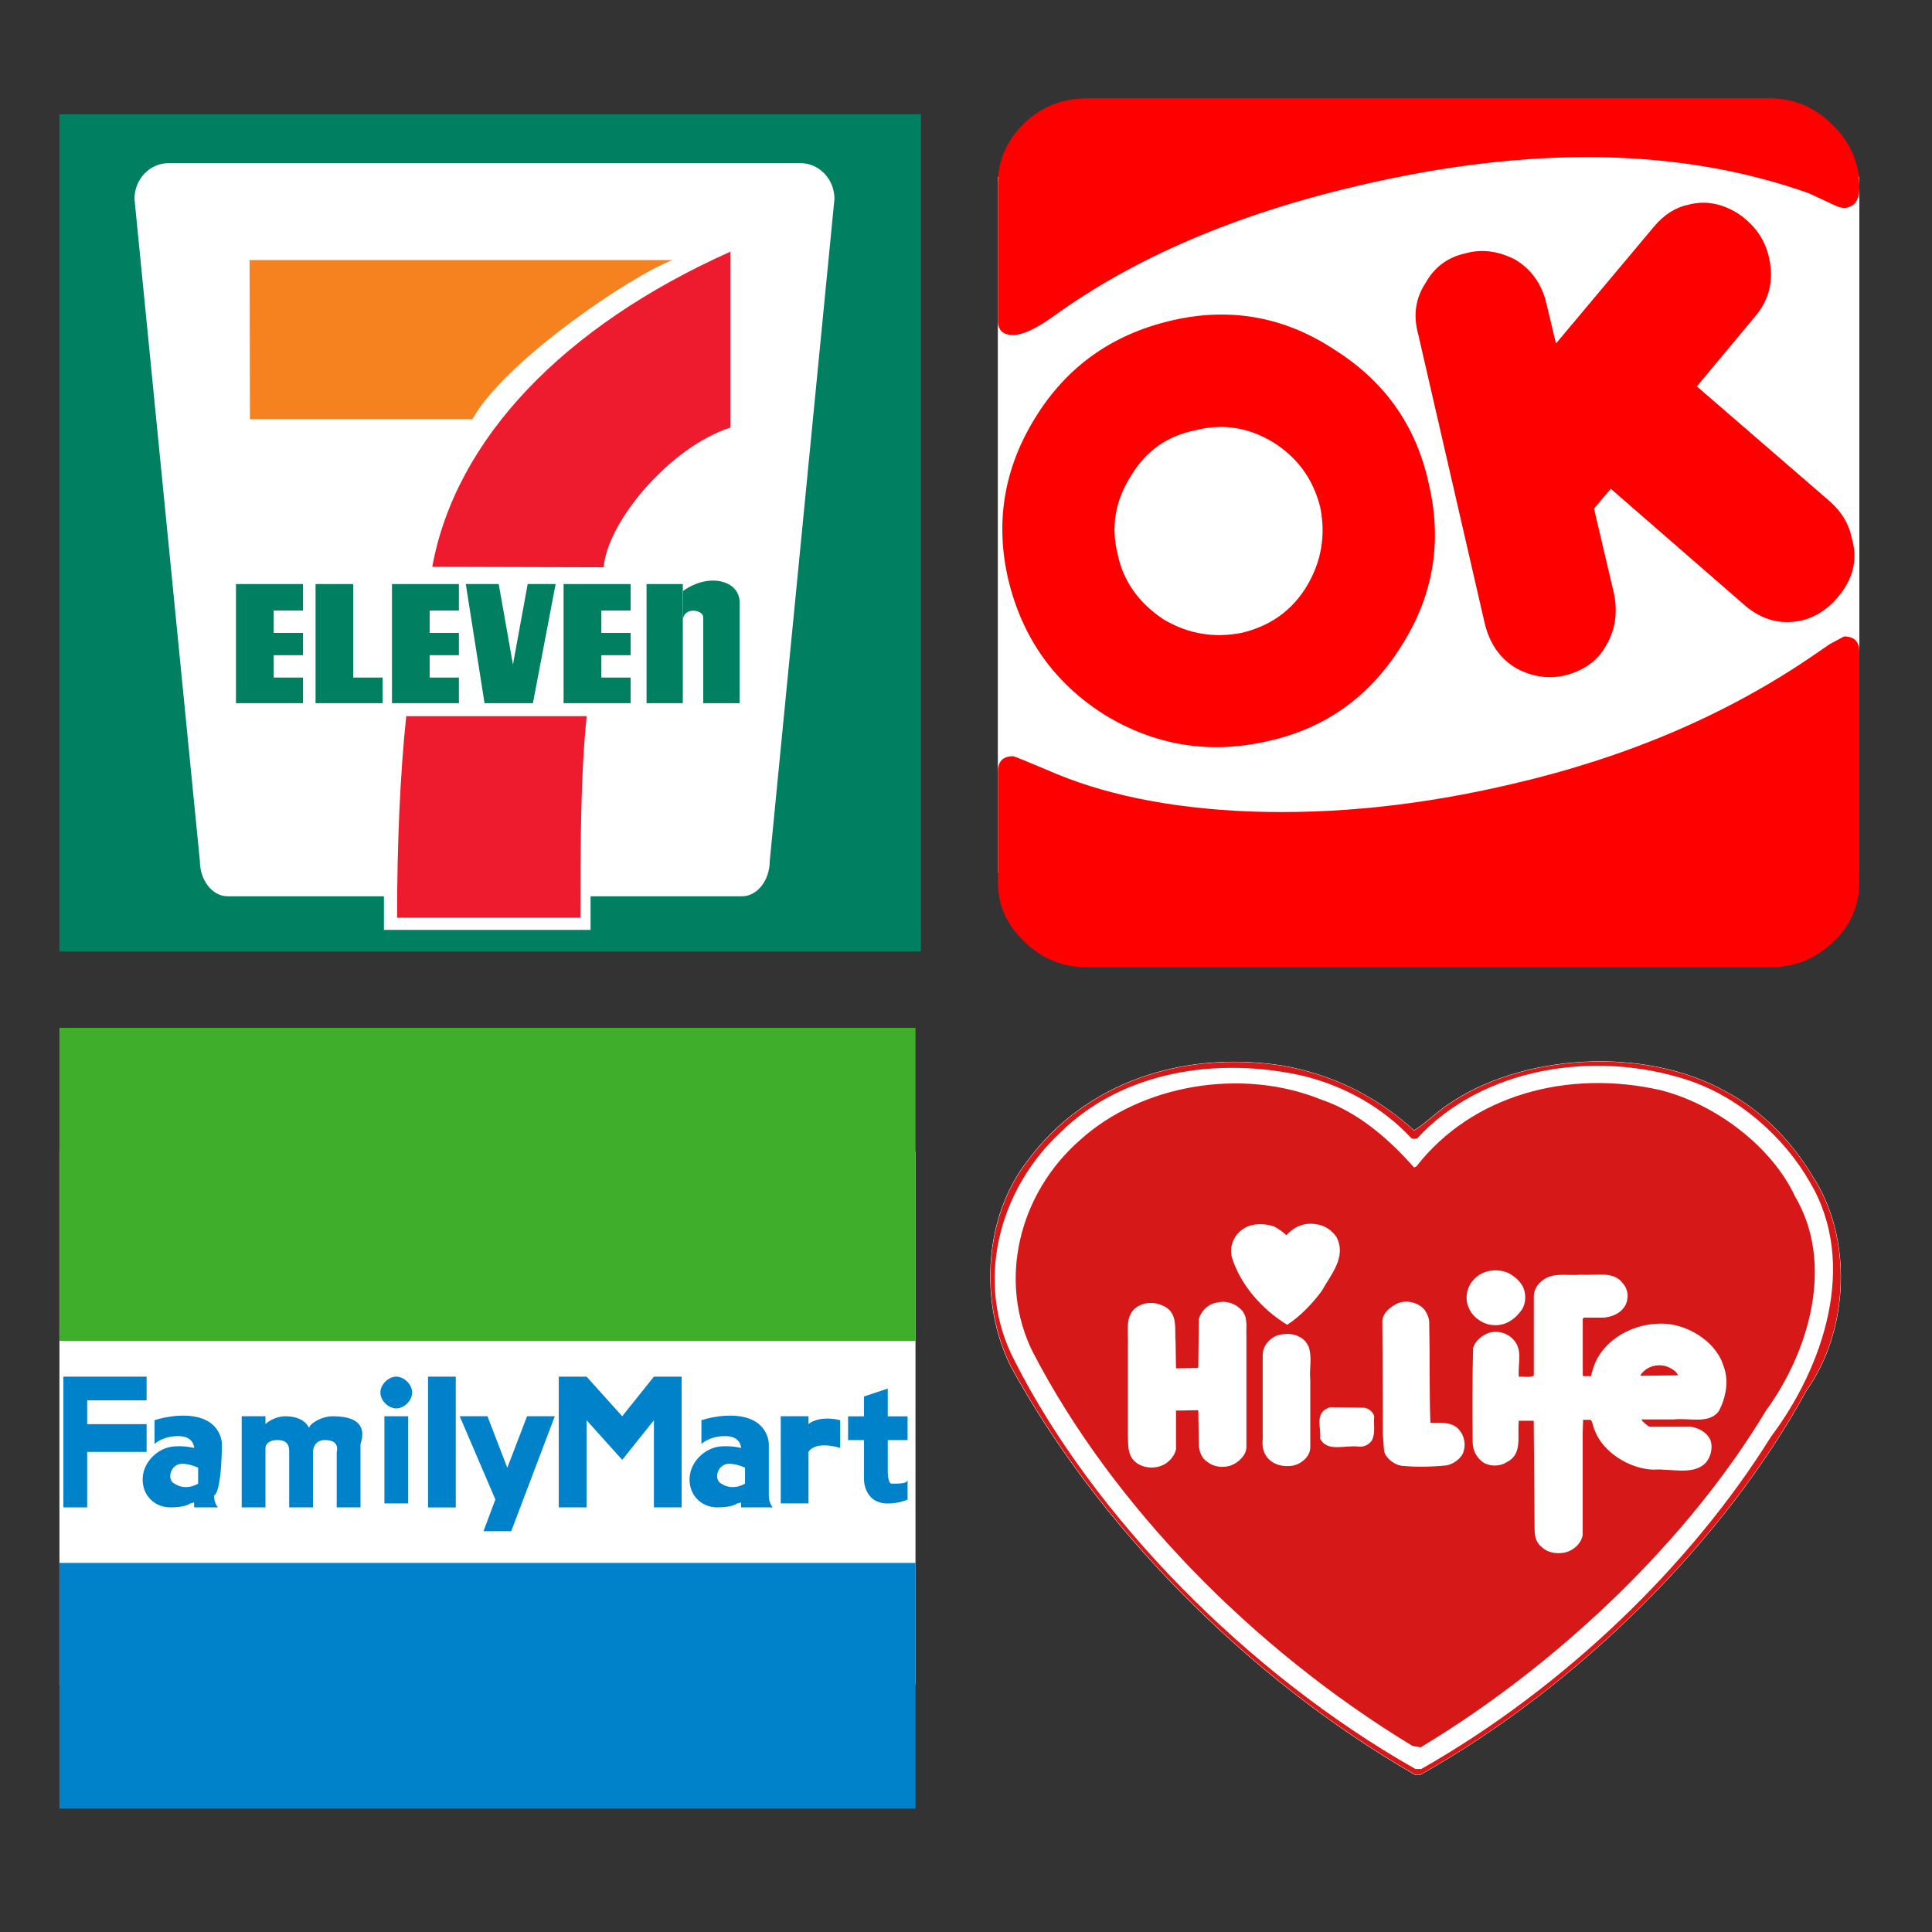 <?xml version="1.0" encoding="UTF-8"?>
<svg id="uuid-0148cf53-6412-4784-a862-8a6a54b89771" data-name="圖層 4" xmlns="http://www.w3.org/2000/svg" viewBox="0 0 283.46 283.46">
  <rect x="0" y="0" width="283.46" height="283.46" fill="#333333" stroke="none"/>
  <defs>
    <style>
      .uuid-ba4c96b2-d88d-4b40-8342-8b4b6d0df0b6 {
        fill: #fff;
      }

      .uuid-c16de23a-97d4-4054-b723-dcffd5597f4b {
        fill: #008061;
      }

      .uuid-29ad9311-17fa-4728-bb5d-a6d840294472 {
        fill: #f5821f;
      }

      .uuid-e56f588a-d692-4c69-84b7-cbc0bdc7d8fc {
        fill: #ed1b2d;
      }

      .uuid-0ceffea1-d56f-4f3e-ade0-e191b91b7503 {
        fill: #d61918;
      }

      .uuid-3962a7a1-35b0-4a5d-a465-71d0b171a153 {
        fill: none;
        stroke: #fff;
        stroke-width: .09px;
      }

      .uuid-8c5590c5-7448-4a50-8751-b54a8a71ab43 {
        fill: #3fae2a;
      }

      .uuid-8b942e30-6e81-4e4e-8349-c4741862ed1e {
        fill: #0082ca;
      }

      .uuid-bc634ca6-3e56-408e-99c4-17acc0eb2b3f {
        fill: red;
      }
    </style>
  </defs>
  <rect class="uuid-ba4c96b2-d88d-4b40-8342-8b4b6d0df0b6" x="8.72" y="168.99" width="125.6" height="78.16"/>
  <polygon class="uuid-ba4c96b2-d88d-4b40-8342-8b4b6d0df0b6" points="272.8 128.06 146.4 128.06 146.4 25.95 237 22.18 272.8 25.95 272.8 128.06"/>
  <g>
    <g id="uuid-ccc0d0c9-b838-4ddb-8a33-77d847989d1e" data-name="surface1">
      <path class="uuid-0ceffea1-d56f-4f3e-ade0-e191b91b7503" d="M265.86,172.52c6.03,9.05,5.4,22.75-.86,31.51-11.83,21.69-33.06,43.06-56.65,56.36h-.68c-25-14.36-46.77-36.94-59.32-59.9-4.63-9.27-4.01-21.96,2.5-30.24,8.37-11.29,22.41-16.1,37.13-13.91,7.38,1.29,13.79,4.39,19.5,9.54,1.58-.94,3.14-2.54,4.82-3.68,10.86-7.62,29.05-8.7,40.87-2.04,5.32,2.73,9.87,7.56,12.7,12.35"/>
      <path class="uuid-3962a7a1-35b0-4a5d-a465-71d0b171a153" d="M265.86,172.52c6.03,9.05,5.4,22.75-.86,31.51-11.83,21.69-33.06,43.06-56.66,56.36h-.68c-25-14.36-46.77-36.94-59.32-59.9-4.63-9.27-4.01-21.96,2.5-30.24,8.37-11.29,22.41-16.1,37.13-13.91,7.38,1.29,13.79,4.39,19.5,9.54,1.58-.94,3.14-2.54,4.82-3.68,10.86-7.62,29.05-8.7,40.87-2.04,5.32,2.74,9.87,7.56,12.7,12.35Z"/>
      <path class="uuid-ba4c96b2-d88d-4b40-8342-8b4b6d0df0b6" d="M265.54,173.44c7.14,12,1.97,27.14-5.71,37.36-11.76,18.88-30.4,36.86-51.3,48.74h-.87c-24.61-13.96-47.19-36.94-58.83-59.95-5.82-11.17-2.52-24.87,6.86-33.54,9.11-8.91,23.05-11.09,35.75-8.14,5.86,1.49,11.36,4.52,15.6,9.05,.23,.22,.62,.08,.87,.08,9.55-10.39,25.92-13.01,39.47-8.65,7.77,2.48,14.41,8.48,18.16,15.05"/>
      <path class="uuid-3962a7a1-35b0-4a5d-a465-71d0b171a153" d="M265.54,173.44c7.14,12,1.97,27.14-5.71,37.36-11.76,18.88-30.4,36.86-51.3,48.74h-.87c-24.61-13.96-47.19-36.94-58.83-59.95-5.82-11.17-2.52-24.87,6.86-33.54,9.11-8.91,23.05-11.09,35.75-8.13,5.86,1.49,11.36,4.52,15.6,9.05,.23,.22,.62,.08,.87,.08,9.55-10.39,25.92-13.01,39.47-8.64,7.77,2.48,14.41,8.48,18.16,15.05Z"/>
      <path class="uuid-0ceffea1-d56f-4f3e-ade0-e191b91b7503" d="M182.34,192.41c-.9-1.09-2.33-1.67-3.83-1.29-1.31,.21-2.4,1.35-2.62,2.48l-.08,6.94-.1,.17-3.17,.05-.06-3.82c-.18-1.93,.47-4.52-2.03-5.44-.96-.44-2.27-.44-3.17,0-2.45,1.13-1.67,3.82-1.8,5.91v13.25c.07,1.51-.12,3.17,1.56,4.16,.96,.58,2.39,.65,3.41,.21,1.07-.43,1.85-1.38,2.09-2.37v-5.7l3.17-.06,.1,.06,.08,5.16c.1,.88,.35,1.78,1.25,2.37,.9,.72,2.2,.91,3.4,.54,1.2-.43,2.26-1.5,2.33-2.63v-16.42c-.07-1.19,.24-2.48-.53-3.55m13.78-10.87c-.64-1.03-1.85-1.84-3.03-1.94-1.73-.32-3.29,.42-4.36,1.61-.54-.53-1.2-.96-1.8-1.28-1.55-.54-3.53-.48-4.77,.53-1.26,.97-1.86,2.64-1.37,4.15,1.2,3.76,4.24,7.42,8.07,9.74,1.9-1.23,3.76-3.18,5.06-4.96,1.31-2.37,3.66-4.94,2.2-7.85m-4.1,16.03c-.3-.59-.78-1.22-1.49-1.5-.91-.54-2.34-.43-3.3-.1-1.13,.54-1.91,1.51-1.97,2.7v12.43c-.12,1.23,.13,2.31,1.01,3.07,.9,.85,2.23,1.03,3.41,.85,1.3-.26,2.56-1.38,2.56-2.69v-9.9c-.17-1.72,.31-3.12-.23-4.86m8.23,8.95l-3.89-.06c-.47,.06-1.13-.12-1.49,.1-2.03,.81-.96,3.01-1.19,4.47,1.02,2.04,3.59,.97,5.56,1.18,.9,.12,1.55-.25,2.03-.85,.59-1.13,.24-2.42,.36-3.6-.18-.6-.71-1.08-1.38-1.23m8.85-14.27c-.89-1.19-2.87-1.72-4.3-.92-1.13,.61-2.1,1.57-1.97,2.8l.07,16.32,.17,2.32c.12,.97,1.33,2.04,2.52,2.25,2.09,.22,4.47,.17,6.67-.05,.97-.22,1.91-.87,2.34-1.67,.53-1.19,.35-2.64-.61-3.66-1-1.09-2.67-.92-4.12-.92-.17-4.95-.06-9.79-.17-14.7,0-.63-.24-1.17-.6-1.76m14.22-3.72c-.54-.92-1.61-1.72-2.57-2-1.55-.43-3.29-.1-4.42,1.07-1.14,1.14-1.49,2.92-.77,4.37,.59,1.34,2.2,2.42,3.75,2.42,1.57,.05,2.88-.81,3.77-2,.9-1.03,.9-2.75,.24-3.88m17.38,13.3l5.5-.06c-.24-.65-1.03-1.07-1.74-1.34-1.07-.28-2.19-.12-3.04,.53-.23,.21-.72,.59-.72,.86m12.19-1.4c-.96-3.24-4.59-5.83-8.3-6.21-4.19-.31-8.24,1.67-10.16,4.95-.47,.88-.77,1.79-1.01,2.75-.41-.09-.89,.07-1.19-.09v-8.36l.17-.16h2.99c1.26-.16,2.39-.64,3.04-1.72,.6-1.07,.5-2.44-.36-3.35-1.32-1.82-3.94-1.07-6.08-1.23-1.7,.16-3.6-.26-5.03,.44-1.13,.59-1.91,1.56-1.91,2.75v11.63c-.6,.32-1.43,.09-2.2,.16-.18-1.94,.63-3.93-.79-5.45-.96-1.03-2.27-1.34-3.52-1.03-1.09,.38-2.16,1.25-2.4,2.32-.12,4.63-.12,9.31-.06,13.89,.06,1.12,.54,2.09,1.5,2.8,.96,.65,2.44,.65,3.4,.05,2.49-1.19,1.61-3.77,1.86-6.04l-.07-.09h2.27v.41l.12,15.3c0,1.06,.12,2.09,1.02,2.79,.84,.85,2.16,1.07,3.34,.85,1.32-.27,2.52-1.34,2.7-2.63v-14.97l.06-1.88h1.13c.3,.37,.3,.97,.54,1.45,1.14,3.18,4.97,5.7,8.6,5.86,2.62-.21,5.96,.92,7.77-1.07,.7-.85,1.02-2.15,.66-3.23-.48-1.13-1.68-1.84-2.94-2h-6.03c-.47-.27-.96-.69-1.19-1.07h4.71c2.33-.26,5.19,.71,6.63-1.18,1.07-1.94,1.56-4.52,.72-6.67m10.48-24.9c5.86,9.9,2.1,22.75-4.24,31.44-11.29,18.83-30.26,37.14-50.68,49.42l-1.2-.21c-23.73-14.41-44.18-35.58-55.69-57.77-5.18-10.36-2.13-23.23,6.95-31.15,8.95-8.09,23.67-10.65,35.36-5.91,5.32,1.81,9.8,5.64,13.62,9.96l.33-.14c8.21-10.53,22.24-14.27,35.77-11.22,8.15,2.04,16.4,8.32,19.78,15.58"/>
      <path class="uuid-3962a7a1-35b0-4a5d-a465-71d0b171a153" d="M182.34,192.41c-.9-1.09-2.33-1.67-3.83-1.29-1.32,.21-2.4,1.35-2.62,2.48l-.08,6.94-.1,.17-3.17,.05-.06-3.82c-.18-1.93,.47-4.52-2.03-5.44-.96-.44-2.27-.44-3.17,0-2.44,1.13-1.67,3.82-1.8,5.91v13.25c.07,1.51-.12,3.17,1.56,4.16,.96,.58,2.39,.65,3.41,.21,1.07-.43,1.84-1.38,2.09-2.37v-5.7l3.17-.06,.1,.06,.08,5.16c.1,.88,.35,1.78,1.25,2.37,.9,.72,2.2,.91,3.4,.54,1.2-.43,2.26-1.5,2.33-2.63v-16.42c-.07-1.19,.24-2.48-.53-3.55Zm13.78-10.87c-.64-1.03-1.85-1.84-3.03-1.94-1.73-.32-3.29,.41-4.36,1.6-.54-.53-1.2-.96-1.8-1.28-1.55-.54-3.53-.48-4.78,.53-1.25,.97-1.86,2.64-1.37,4.15,1.2,3.76,4.24,7.42,8.07,9.74,1.9-1.23,3.76-3.18,5.06-4.96,1.32-2.37,3.66-4.94,2.2-7.85Zm-4.1,16.03c-.3-.59-.78-1.22-1.49-1.5-.91-.54-2.34-.43-3.3-.1-1.13,.54-1.91,1.51-1.97,2.7v12.43c-.12,1.23,.13,2.31,1.01,3.07,.9,.85,2.23,1.03,3.41,.85,1.3-.26,2.56-1.38,2.56-2.69v-9.9c-.17-1.72,.31-3.12-.23-4.86Zm8.23,8.96l-3.89-.06c-.47,.06-1.13-.12-1.49,.1-2.03,.81-.96,3.01-1.19,4.47,1.02,2.04,3.59,.97,5.56,1.18,.9,.12,1.55-.25,2.03-.85,.59-1.13,.24-2.42,.36-3.6-.18-.6-.71-1.09-1.38-1.23Zm8.85-14.28c-.89-1.19-2.87-1.72-4.3-.92-1.13,.61-2.1,1.57-1.97,2.8l.07,16.32,.17,2.32c.12,.97,1.33,2.04,2.51,2.25,2.09,.22,4.48,.17,6.68-.05,.97-.22,1.91-.87,2.34-1.67,.53-1.19,.35-2.64-.61-3.66-1-1.09-2.67-.92-4.12-.92-.17-4.95-.06-9.79-.17-14.7,0-.63-.24-1.17-.6-1.76Zm14.22-3.72c-.54-.92-1.61-1.72-2.57-2-1.54-.43-3.29-.1-4.42,1.07-1.14,1.14-1.49,2.92-.77,4.38,.59,1.34,2.2,2.42,3.75,2.42,1.57,.05,2.88-.81,3.77-2,.9-1.03,.9-2.75,.24-3.88Zm17.38,13.31l5.5-.06c-.24-.65-1.03-1.07-1.74-1.34-1.07-.28-2.19-.12-3.05,.53-.23,.21-.71,.59-.71,.87Zm12.19-1.4c-.96-3.24-4.59-5.83-8.3-6.21-4.19-.31-8.24,1.67-10.16,4.95-.47,.88-.77,1.79-1.01,2.75-.42-.09-.89,.07-1.19-.09v-8.36l.17-.16h2.99c1.26-.16,2.39-.64,3.04-1.72,.6-1.07,.5-2.44-.36-3.35-1.32-1.82-3.94-1.07-6.08-1.23-1.7,.16-3.6-.26-5.03,.44-1.13,.59-1.91,1.56-1.91,2.75v11.63c-.6,.32-1.43,.09-2.2,.16-.18-1.94,.63-3.93-.78-5.45-.96-1.03-2.27-1.34-3.52-1.03-1.09,.38-2.16,1.25-2.4,2.32-.12,4.63-.12,9.31-.06,13.89,.06,1.12,.54,2.09,1.5,2.8,.96,.65,2.44,.65,3.4,.05,2.49-1.19,1.61-3.77,1.86-6.04l-.07-.09h2.27v.41l.12,15.3c0,1.06,.12,2.09,1.01,2.79,.84,.85,2.16,1.07,3.34,.85,1.32-.26,2.51-1.34,2.7-2.63v-14.97l.06-1.88h1.13c.3,.37,.3,.97,.54,1.45,1.14,3.19,4.97,5.7,8.6,5.86,2.62-.21,5.96,.92,7.77-1.07,.7-.85,1.01-2.15,.66-3.23-.48-1.13-1.68-1.84-2.94-2h-6.03c-.47-.27-.96-.69-1.19-1.07h4.71c2.33-.26,5.19,.71,6.63-1.18,1.07-1.94,1.56-4.52,.71-6.67Zm10.48-24.9c5.86,9.9,2.1,22.75-4.25,31.44-11.29,18.83-30.26,37.14-50.68,49.42l-1.2-.21c-23.73-14.41-44.18-35.58-55.69-57.77-5.18-10.37-2.13-23.23,6.95-31.15,8.95-8.09,23.67-10.65,35.36-5.91,5.32,1.81,9.8,5.64,13.62,9.96l.33-.14c8.21-10.53,22.24-14.27,35.77-11.22,8.15,2.04,16.4,8.32,19.78,15.58Z"/>
      <path class="uuid-0ceffea1-d56f-4f3e-ade0-e191b91b7503" d="M265.86,172.52c6.03,9.05,5.4,22.75-.86,31.51-11.83,21.69-33.06,43.06-56.65,56.36h-.68c-25-14.36-46.77-36.94-59.32-59.9-4.63-9.27-4.01-21.96,2.5-30.24,8.37-11.29,22.41-16.1,37.13-13.91,7.38,1.29,13.79,4.39,19.5,9.54,1.58-.94,3.14-2.54,4.82-3.68,10.86-7.62,29.05-8.7,40.87-2.04,5.32,2.73,9.87,7.56,12.7,12.35"/>
      <path class="uuid-ba4c96b2-d88d-4b40-8342-8b4b6d0df0b6" d="M265.54,173.44c7.14,12,1.97,27.14-5.71,37.36-11.76,18.88-30.4,36.86-51.3,48.74h-.87c-24.61-13.96-47.19-36.94-58.83-59.95-5.82-11.17-2.52-24.87,6.86-33.54,9.11-8.91,23.05-11.09,35.75-8.14,5.86,1.49,11.36,4.52,15.6,9.05,.23,.22,.62,.08,.87,.08,9.55-10.39,25.92-13.01,39.47-8.65,7.77,2.48,14.41,8.48,18.16,15.05"/>
      <path class="uuid-0ceffea1-d56f-4f3e-ade0-e191b91b7503" d="M182.34,192.41c-.9-1.09-2.33-1.67-3.83-1.29-1.31,.21-2.4,1.35-2.62,2.48l-.08,6.94-.1,.17-3.17,.05-.06-3.82c-.18-1.93,.47-4.52-2.03-5.44-.96-.44-2.27-.44-3.17,0-2.45,1.13-1.67,3.82-1.8,5.91v13.25c.07,1.51-.12,3.17,1.56,4.16,.96,.58,2.39,.65,3.41,.21,1.07-.43,1.85-1.38,2.09-2.37v-5.7l3.17-.06,.1,.06,.08,5.16c.1,.88,.35,1.78,1.25,2.37,.9,.72,2.2,.91,3.4,.54,1.2-.43,2.26-1.5,2.33-2.63v-16.42c-.07-1.19,.24-2.48-.53-3.55m13.78-10.87c-.64-1.03-1.85-1.84-3.03-1.94-1.73-.32-3.29,.42-4.36,1.61-.54-.53-1.2-.96-1.8-1.28-1.55-.54-3.53-.48-4.77,.53-1.26,.97-1.86,2.64-1.37,4.15,1.2,3.76,4.24,7.42,8.07,9.74,1.9-1.23,3.76-3.18,5.06-4.96,1.31-2.37,3.66-4.94,2.2-7.85m-4.1,16.03c-.3-.59-.78-1.22-1.49-1.5-.91-.54-2.34-.43-3.3-.1-1.13,.54-1.91,1.51-1.97,2.7v12.43c-.12,1.23,.13,2.31,1.01,3.07,.9,.85,2.23,1.03,3.41,.85,1.3-.26,2.56-1.38,2.56-2.69v-9.9c-.17-1.72,.31-3.12-.23-4.86m8.23,8.95l-3.89-.06c-.47,.06-1.13-.12-1.49,.1-2.03,.81-.96,3.01-1.19,4.47,1.02,2.04,3.59,.97,5.56,1.18,.9,.12,1.55-.25,2.03-.85,.59-1.13,.24-2.42,.36-3.6-.18-.6-.71-1.08-1.38-1.23m8.85-14.27c-.89-1.19-2.87-1.72-4.3-.92-1.13,.61-2.1,1.57-1.97,2.8l.07,16.32,.17,2.32c.12,.97,1.33,2.04,2.52,2.25,2.09,.22,4.47,.17,6.67-.05,.97-.22,1.91-.87,2.34-1.67,.53-1.19,.35-2.64-.61-3.66-1-1.09-2.67-.92-4.12-.92-.17-4.95-.06-9.79-.17-14.7,0-.63-.24-1.17-.6-1.76m14.22-3.72c-.54-.92-1.61-1.72-2.57-2-1.55-.43-3.29-.1-4.42,1.07-1.14,1.14-1.49,2.92-.77,4.37,.59,1.34,2.2,2.42,3.75,2.42,1.57,.05,2.88-.81,3.77-2,.9-1.03,.9-2.75,.24-3.88m17.38,13.3l5.5-.06c-.24-.65-1.03-1.07-1.74-1.34-1.07-.28-2.19-.12-3.04,.53-.23,.21-.72,.59-.72,.86m12.19-1.4c-.96-3.24-4.59-5.83-8.3-6.21-4.19-.31-8.24,1.67-10.16,4.95-.47,.88-.77,1.79-1.01,2.75-.41-.09-.89,.07-1.19-.09v-8.36l.17-.16h2.99c1.26-.16,2.39-.64,3.04-1.72,.6-1.07,.5-2.44-.36-3.35-1.32-1.82-3.94-1.07-6.08-1.23-1.7,.16-3.6-.26-5.03,.44-1.13,.59-1.91,1.56-1.91,2.75v11.63c-.6,.32-1.43,.09-2.2,.16-.18-1.94,.63-3.93-.79-5.45-.96-1.03-2.27-1.34-3.52-1.03-1.09,.38-2.16,1.25-2.4,2.32-.12,4.63-.12,9.31-.06,13.89,.06,1.12,.54,2.09,1.5,2.8,.96,.65,2.44,.65,3.4,.05,2.49-1.19,1.61-3.77,1.86-6.04l-.07-.09h2.27v.41l.12,15.3c0,1.06,.12,2.09,1.02,2.79,.84,.85,2.16,1.07,3.34,.85,1.32-.27,2.52-1.34,2.7-2.63v-14.97l.06-1.88h1.13c.3,.37,.3,.97,.54,1.45,1.14,3.18,4.97,5.7,8.6,5.86,2.62-.21,5.96,.92,7.77-1.07,.7-.85,1.02-2.15,.66-3.23-.48-1.13-1.68-1.84-2.94-2h-6.03c-.47-.27-.96-.69-1.19-1.07h4.71c2.33-.26,5.19,.71,6.63-1.18,1.07-1.94,1.56-4.52,.72-6.67m10.48-24.9c5.86,9.9,2.1,22.75-4.24,31.44-11.29,18.83-30.26,37.14-50.68,49.42l-1.2-.21c-23.73-14.41-44.18-35.58-55.69-57.77-5.18-10.36-2.13-23.23,6.95-31.15,8.95-8.09,23.67-10.65,35.36-5.91,5.32,1.81,9.8,5.64,13.62,9.96l.33-.14c8.21-10.53,22.24-14.27,35.77-11.22,8.15,2.04,16.4,8.32,19.78,15.58"/>
    </g>
    <g id="uuid-150ea96a-3525-40f7-b11b-42984db31e58" data-name="g2862">
      <polygon id="uuid-04293c6d-a059-4ef6-a289-b842609c26a8" data-name="polygon10" class="uuid-ba4c96b2-d88d-4b40-8342-8b4b6d0df0b6" points="9.36 17.7 134.59 17.7 134.59 138.98 9.36 138.98 9.36 17.7"/>
      <polygon id="uuid-c894cecf-298b-4af9-adaf-712414a0f0f7" data-name="polygon12" class="uuid-c16de23a-97d4-4054-b723-dcffd5597f4b" points="8.72 16.77 135.12 16.77 135.12 139.59 8.72 139.59 8.72 16.77"/>
      <path id="uuid-a4cbe9ef-bd37-4b02-95b0-6b3d3ad18bac" data-name="path14" class="uuid-ba4c96b2-d88d-4b40-8342-8b4b6d0df0b6" d="M86.65,131.51v4.92h-30.32v-4.93h-22.94c-2.24,0-4.07-2.34-4.07-5.23L19.73,29.18c0-2.89,2.24-5.24,5.01-5.24H117.44c2.75,0,4.99,2.34,4.99,5.24l-9.49,97.09c0,2.89-1.83,5.23-4.07,5.23h-22.22s0,0,0,0Z"/>
      <path id="uuid-6f9d3d56-cd73-4a69-b8b9-31f223e99f08" data-name="path16" class="uuid-29ad9311-17fa-4728-bb5d-a6d840294472" d="M36.61,38.16h62.06c-6.11,2.29-24.71,14.89-29.36,23.35H36.67l-.05-23.35h0Z"/>
      <path id="uuid-8124aae3-92c7-4c55-a929-1294b76900e0" data-name="path18" class="uuid-e56f588a-d692-4c69-84b7-cbc0bdc7d8fc" d="M86.08,105.08c-.89,8.46-.92,18.76-.92,29.57h-26.9c0-10.82,.45-21.12,1.34-29.57h26.49Z"/>
      <polygon id="uuid-9d49994f-e945-4c37-b48f-e6c133ab5ece" data-name="polygon20" class="uuid-c16de23a-97d4-4054-b723-dcffd5597f4b" points="44.46 92.86 44.46 96.13 40.16 96.13 40.16 99.41 44.46 99.41 44.46 103.17 34.62 103.17 34.62 85.69 44.46 85.69 44.46 89.58 40.16 89.58 40.16 92.86 44.46 92.86"/>
      <polygon id="uuid-f2885b31-9c84-467e-bffb-d991ae0b36c3" data-name="polygon22" class="uuid-c16de23a-97d4-4054-b723-dcffd5597f4b" points="67.33 92.86 67.33 96.13 63.04 96.13 63.04 99.41 67.33 99.41 67.33 103.17 57.51 103.17 57.51 85.69 67.33 85.69 67.33 89.58 63.04 89.58 63.04 92.86 67.33 92.86"/>
      <polygon id="uuid-7d0748eb-d927-4cd5-8eb8-bbb533d1706c" data-name="polygon24" class="uuid-c16de23a-97d4-4054-b723-dcffd5597f4b" points="92.53 92.86 92.53 96.13 88.23 96.13 88.23 99.41 92.53 99.41 92.53 103.17 82.69 103.17 82.69 85.69 92.53 85.69 92.53 89.58 88.23 89.58 88.23 92.86 92.53 92.86"/>
      <polygon id="uuid-dfc422c4-e099-4479-a658-979e22e20284" data-name="polygon26" class="uuid-c16de23a-97d4-4054-b723-dcffd5597f4b" points="51.83 85.69 51.83 99.41 56.14 99.41 56.14 103.17 46.3 103.17 46.3 85.69 51.83 85.69"/>
      <polygon id="uuid-b6f86a31-f787-4086-96a9-d4c0a1311c2a" data-name="polygon28" class="uuid-c16de23a-97d4-4054-b723-dcffd5597f4b" points="75.26 97.5 73.17 85.69 68.34 85.69 71.09 103.17 78.19 103.17 81.52 85.69 77.42 85.69 75.26 97.5"/>
      <polygon id="uuid-8113c221-5274-4adb-a96e-3e0925d757c7" data-name="polygon30" class="uuid-c16de23a-97d4-4054-b723-dcffd5597f4b" points="94.86 85.69 100.18 85.69 100.18 103.17 94.86 103.17 94.86 85.69"/>
      <path id="uuid-41e61763-ad96-4d0f-843c-10abb4e28db4" data-name="path32" class="uuid-c16de23a-97d4-4054-b723-dcffd5597f4b" d="M100.18,90.88c.29-1.91,3-1.4,3-.31v12.6h5.33v-14.82c0-3.14-4.43-4.41-8.3-1.64l-.04,4.17h0Z"/>
      <path id="uuid-95962b49-63d5-41d6-8f18-bf954bae1719" data-name="path34" class="uuid-e56f588a-d692-4c69-84b7-cbc0bdc7d8fc" d="M88.57,83.23c.54-6.69,9.71-17.62,18.58-20.49v-25.81c-24.42,10.93-40.3,27.45-43.73,46.23l25.15,.07h0Z"/>
    </g>
    <g>
      <g id="uuid-56d45865-0bda-4d87-b70f-80851d81085e" data-name="g4">
        <path id="uuid-4578a5d0-fadc-45b1-8163-30635872232a" data-name="path6" class="uuid-bc634ca6-3e56-408e-99c4-17acc0eb2b3f" d="M195.51,51.12c-7.35-4.75-15.31-6.09-23.86-4.04-8.55,2.05-15.12,6.73-19.68,14.08-4.65,7.44-6,15.4-4.04,23.86,2.06,8.55,6.73,15.16,14.08,19.82,7.44,4.56,15.45,5.86,24,3.9,8.48-1.87,15.02-6.57,19.68-14.1,4.65-7.35,5.95-15.28,3.9-23.83-1.87-8.48-6.54-15.02-14.08-19.68Zm-20.1,12c3.99-1.02,7.82-.42,11.46,1.82,3.52,2.22,5.81,5.39,6.83,9.47,.83,4.09,.19,7.96-1.96,11.57-2.13,3.54-5.29,5.83-9.47,6.85-4.09,.83-7.96,.19-11.57-1.96-3.64-2.43-5.88-5.6-6.71-9.5-1.02-4.09-.38-7.94,1.96-11.57,2.15-3.61,5.29-5.86,9.47-6.68Z"/>
      </g>
      <g id="uuid-82d1c6a1-7184-41fd-95f3-46d0ac6725d4" data-name="g8">
        <path id="uuid-e00e925d-7fae-419a-a7ff-0abb42f06f69" data-name="path10" class="uuid-bc634ca6-3e56-408e-99c4-17acc0eb2b3f" d="M222.15,38.01c-2.43-1.21-4.79-1.49-7.11-.85-2.62,.57-4.56,2.01-5.86,4.32-1.49,2.24-1.87,4.75-1.11,7.53l9.76,42.42c.73,3.05,2.31,5.29,4.75,6.68,2.32,1.21,4.68,1.54,7.11,.97,2.79-.73,4.8-2.22,6-4.46,1.3-2.22,1.68-4.72,1.11-7.53l-2.93-12.47,2.46-2.91,19.44,16.91c2.62,2.34,5.5,3.12,8.67,2.39,2.22-.57,4.13-1.91,5.72-4.04,1.87-2.53,2.36-5.17,1.54-7.96-.38-2.05-1.44-3.85-3.21-5.43l-19.53-16.89,8.36-10.04c2.24-2.53,2.98-5.46,2.24-8.79-.57-2.69-2.1-4.89-4.61-6.57-2.43-1.49-4.84-1.89-7.25-1.25-1.87,.38-3.54,1.44-5.03,3.21l-14.38,17.15-1.37-5.72c-.66-2.98-2.24-5.2-4.75-6.68Z"/>
      </g>
      <g id="uuid-14b4d275-5755-4448-bd4c-1f8c3e112384" data-name="g12">
        <path id="uuid-b959f544-7e8b-4b32-806e-94ac270603af" data-name="path14" class="uuid-bc634ca6-3e56-408e-99c4-17acc0eb2b3f" d="M272.8,26.98c-.09-3.26-1.39-6.14-3.9-8.65-2.62-2.6-5.69-3.9-9.21-3.9h-100.17c-3.61,0-6.68,1.21-9.21,3.61-2.6,2.53-3.9,5.5-3.9,8.93v20.1c0,1.39,.76,2.08,2.24,2.08,1.39,0,3.38-.92,5.98-2.79,11.83-8.55,26.71-14.93,44.64-19.11,25.3-5.95,47.36-5.57,66.14,1.11l3.9,1.82c.83,.38,1.54,.43,2.1,.14,1.02-.38,1.49-1.49,1.39-3.35Z"/>
      </g>
      <g id="uuid-737fa4de-4f40-4f4c-a5b2-9f20262e6750" data-name="g16">
        <path id="uuid-f9545a71-4db9-42f5-9f7d-449237f3014a" data-name="path18" class="uuid-bc634ca6-3e56-408e-99c4-17acc0eb2b3f" d="M148.65,110.95c-1.49,0-2.24,.76-2.24,2.24v16.18c0,3.43,1.3,6.35,3.9,8.79,2.53,2.5,5.6,3.76,9.21,3.76h100.17c3.61,0,6.73-1.25,9.33-3.76,2.53-2.43,3.78-5.36,3.78-8.79v-33.75c0-1.49-.76-2.24-2.24-2.24l-2.08,1.11-2.24,1.54c-12.73,8.76-27.52,15.09-44.36,18.99-13.3,3.14-26.12,4.49-38.5,4.04-11.81-.47-21.75-2.53-29.86-6.14-3.07-1.3-4.7-1.96-4.87-1.96Z"/>
      </g>
    </g>
    <g>
      <polygon class="uuid-8b942e30-6e81-4e4e-8349-c4741862ed1e" points="10.46 201.98 9.3 201.98 9.3 221.16 12.79 221.16 12.79 213.02 21.51 213.02 21.51 208.95 12.79 208.95 12.79 205.46 21.51 205.46 21.51 201.98 12.79 201.98 10.46 201.98"/>
      <path class="uuid-8b942e30-6e81-4e4e-8349-c4741862ed1e" d="M32.56,211.86s0-2.33-2.33-3.49c-2.33-1.16-5.81-.58-7.56,0v3.49s1.16-1.16,3.49-1.16,2.33,1.74,2.33,1.74c0,0-2.33-.58-4.07,0-1.74,.58-3.49,2.33-3.49,4.65s1.74,4.07,4.07,4.07,2.91-.58,2.91-.58c.58,0,.58-.58,.58,.58h3.49s-.58-.58-.58-1.74c1.16-.58,1.16-7.56,1.16-7.56m-3.49,5.81s-1.74,1.16-3.49,0c-1.16-.58-.58-2.91,1.16-2.91,1.16,0,2.33,.58,2.33,.58v2.33Z"/>
      <path class="uuid-8b942e30-6e81-4e4e-8349-c4741862ed1e" d="M112.8,211.86s0-2.33-2.33-3.49c-2.33-1.16-5.81-.58-7.56,0v3.49s1.16-1.16,3.49-1.16,2.33,1.74,2.33,1.74c0,0-2.33-.58-4.07,0-1.74,.58-3.49,2.33-3.49,4.65s1.74,4.07,4.07,4.07,2.91-.58,2.91-.58c.58,0,.58-.58,.58,.58h4.65s-.58-.58-.58-1.74v-7.56m-3.49,5.81s-1.74,1.16-3.49,0c-1.16-.58-.58-2.91,1.16-2.91,1.16,0,2.33,.58,2.33,.58,0,0,0,2.33,0,2.33Z"/>
      <path class="uuid-8b942e30-6e81-4e4e-8349-c4741862ed1e" d="M48.84,207.79c-1.74,0-3.49,1.16-3.49,1.74,0,0-.58-1.74-3.49-1.74-1.16,0-2.33,.58-2.91,1.16v-1.16h-3.49v13.37h3.49v-8.72c0-.58,.58-1.16,1.74-1.16,1.74,0,1.74,1.16,1.74,1.74v8.14h3.49v-8.14s0-1.74,1.74-1.74c2.33,0,1.74,1.74,1.74,1.74v8.14h3.49v-9.3c.58-1.74,.58-4.07-4.07-4.07Z"/>
      <rect class="uuid-8b942e30-6e81-4e4e-8349-c4741862ed1e" x="56.4" y="207.79" width="3.49" height="12.79"/>
      <path class="uuid-8b942e30-6e81-4e4e-8349-c4741862ed1e" d="M58.14,201.98c-1.16,0-2.33,1.16-2.33,2.33s1.16,2.33,2.33,2.33,2.33-1.16,2.33-2.33-1.16-2.33-2.33-2.33Z"/>
      <rect class="uuid-8b942e30-6e81-4e4e-8349-c4741862ed1e" x="62.8" y="201.98" width="4.07" height="19.19"/>
      <polygon class="uuid-8b942e30-6e81-4e4e-8349-c4741862ed1e" points="74.43 215.35 71.52 207.79 67.45 207.79 72.68 220 70.94 224.65 75.01 224.65 81.4 207.79 77.33 207.79 74.43 215.35"/>
      <polygon class="uuid-8b942e30-6e81-4e4e-8349-c4741862ed1e" points="91.29 207.79 86.06 201.98 81.98 201.98 81.98 221.16 86.06 221.16 86.06 208.37 91.29 214.19 95.94 208.37 95.94 221.16 100.01 221.16 100.01 201.98 95.94 201.98 91.29 207.79"/>
      <path class="uuid-8b942e30-6e81-4e4e-8349-c4741862ed1e" d="M118.62,208.95v-1.16h-4.07v12.79h4.07v-7.56c1.16-1.74,4.65-.58,4.65-.58v-4.07c-2.33-.58-4.07,0-4.65,.58Z"/>
      <path class="uuid-8b942e30-6e81-4e4e-8349-c4741862ed1e" d="M130.83,217.68c-.58,0-.58-1.74-.58-1.74v-4.65h2.91v-3.49h-2.91v-4.07l-3.49,1.16v2.91h-2.33v3.49h2.33v5.81s0,3.49,3.49,3.49c1.74,0,2.91-.58,2.91-.58v-2.91c0,.58-1.16,.58-2.33,.58Z"/>
      <rect class="uuid-8c5590c5-7448-4a50-8751-b54a8a71ab43" x="8.72" y="150.8" width="125.6" height="45.94"/>
      <rect class="uuid-8b942e30-6e81-4e4e-8349-c4741862ed1e" x="8.72" y="229.31" width="125.6" height="36.05"/>
    </g>
  </g>
</svg>